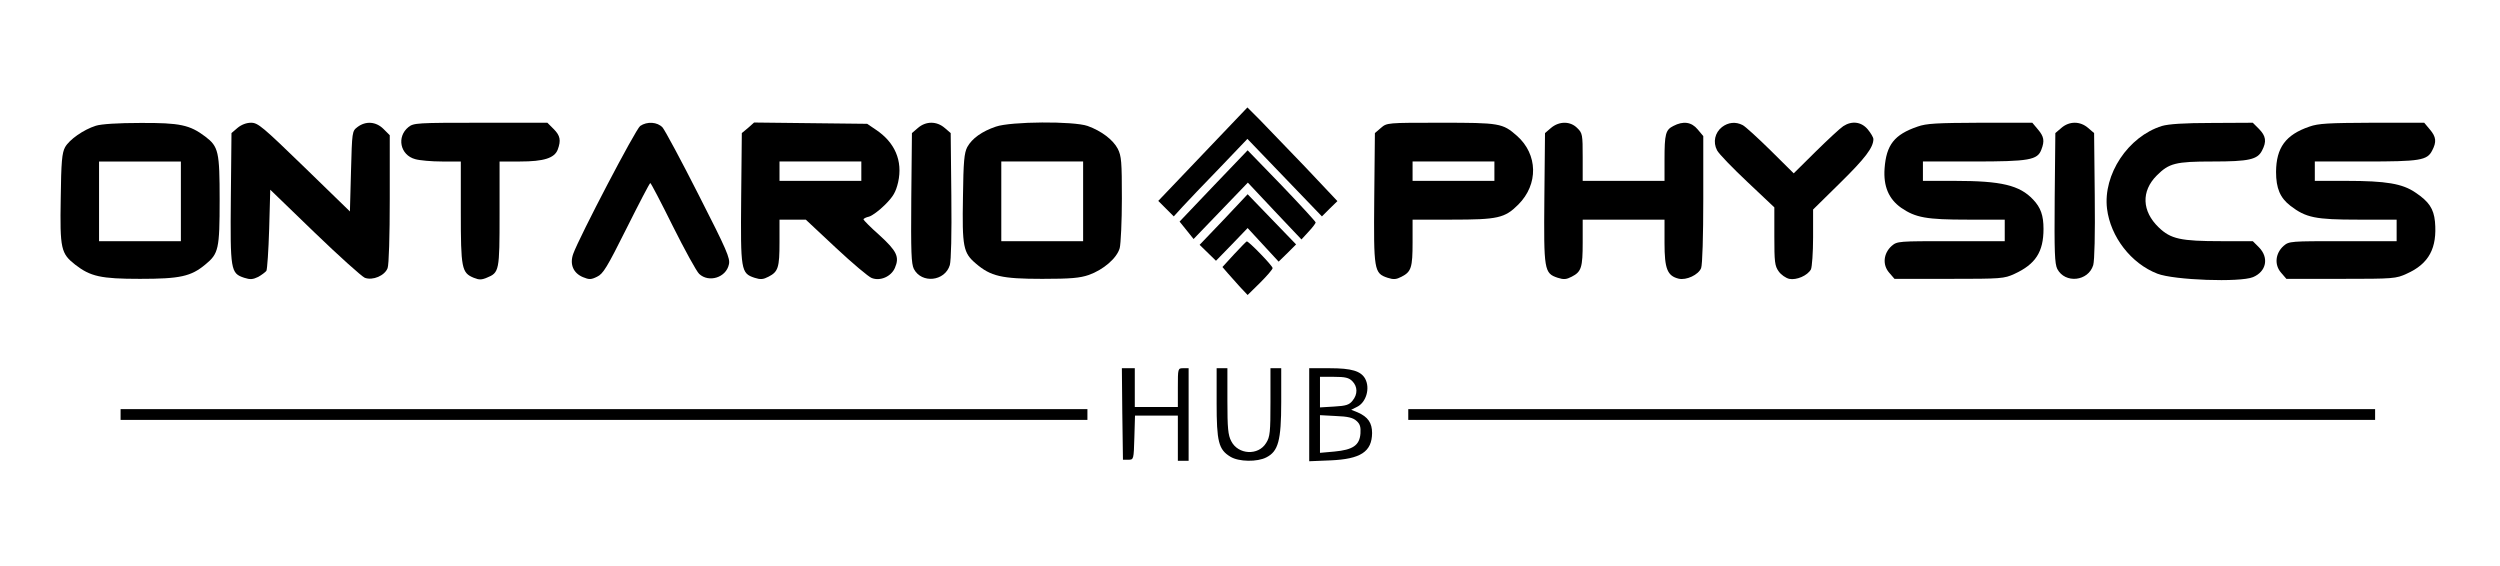 <?xml version="1.0" standalone="no"?>
<!DOCTYPE svg PUBLIC "-//W3C//DTD SVG 20010904//EN"
 "http://www.w3.org/TR/2001/REC-SVG-20010904/DTD/svg10.dtd">
<svg version="1.0" xmlns="http://www.w3.org/2000/svg"
 width="1161pt" height="263pt" viewBox="0 0 1161 263"
 preserveAspectRatio="xMidYMid meet">

<g transform="translate(0,263) scale(0.1,-0.1)"
fill="#000000" stroke="none">
<path d="M5586 1914 l-207 -217 36 -36 36 -36 41 45 c23 25 100 106 172 180
l129 135 173 -180 173 -180 36 36 36 35 -151 160 c-84 87 -178 185 -209 217
l-58 58 -207 -217z"/>
<path d="M445 2046 c-57 -18 -123 -64 -143 -100 -14 -26 -18 -67 -20 -238 -4
-234 1 -255 67 -307 71 -55 119 -66 301 -66 186 0 237 11 304 67 61 50 66 71
66 299 0 225 -5 248 -67 295 -72 54 -117 64 -301 63 -104 0 -182 -5 -207 -13z
m395 -351 l0 -185 -190 0 -190 0 0 185 0 185 190 0 190 0 0 -185z"/>
<path d="M1103 2036 l-28 -24 -3 -301 c-3 -337 -1 -350 62 -371 28 -9 40 -8
65 4 16 9 33 22 38 28 4 7 10 95 13 195 l5 182 206 -199 c114 -110 219 -204
233 -210 37 -14 93 10 106 45 6 15 10 150 10 321 l0 296 -29 29 c-35 35 -83
38 -121 9 -25 -19 -25 -21 -30 -206 l-5 -186 -212 206 c-194 188 -215 206
-247 206 -22 0 -45 -9 -63 -24z"/>
<path d="M1897 2040 c-56 -45 -39 -130 31 -149 20 -6 76 -11 125 -11 l87 0 0
-235 c0 -261 4 -282 60 -305 24 -10 36 -10 60 0 59 24 60 31 60 297 l0 243 95
0 c111 0 160 16 175 55 16 43 12 65 -19 96 l-29 29 -310 0 c-295 0 -311 -1
-335 -20z"/>
<path d="M2973 2045 c-21 -15 -282 -514 -311 -594 -17 -48 0 -89 45 -108 29
-12 38 -12 66 2 28 13 46 43 137 225 58 116 107 210 110 210 3 0 50 -90 105
-201 55 -110 110 -210 122 -221 45 -42 125 -17 138 44 7 28 -10 67 -140 322
-81 160 -157 301 -168 314 -24 26 -72 29 -104 7z"/>
<path d="M3474 2036 l-29 -24 -3 -301 c-3 -337 -1 -350 62 -371 28 -9 40 -8
65 5 45 23 51 43 51 159 l0 106 61 0 61 0 140 -131 c77 -72 152 -135 166 -140
40 -16 91 7 108 47 22 51 9 78 -72 152 -41 36 -74 70 -74 73 0 4 12 10 26 13
14 4 47 28 74 55 39 39 50 59 61 105 22 99 -15 185 -104 244 l-40 27 -263 3
-262 3 -28 -25z m526 -201 l0 -45 -190 0 -190 0 0 45 0 45 190 0 190 0 0 -45z"/>
<path d="M4263 2036 l-28 -24 -3 -301 c-2 -254 0 -305 12 -330 36 -69 144 -58
167 18 6 23 9 139 7 324 l-3 289 -28 24 c-37 32 -87 32 -124 0z"/>
<path d="M4625 2042 c-65 -22 -111 -55 -133 -95 -14 -27 -18 -65 -20 -232 -4
-232 1 -259 60 -309 69 -59 119 -71 308 -71 133 0 175 4 216 18 68 24 131 78
144 125 5 20 10 124 10 230 0 171 -2 197 -19 231 -22 42 -76 83 -140 106 -65
23 -357 21 -426 -3z m405 -347 l0 -185 -190 0 -190 0 0 185 0 185 190 0 190 0
0 -185z"/>
<path d="M6413 2036 l-28 -24 -3 -301 c-3 -337 -1 -350 62 -371 28 -9 40 -8
65 5 45 23 51 43 51 159 l0 106 181 0 c215 0 247 7 310 70 94 94 91 233 -6
319 -67 59 -80 61 -354 61 -250 0 -250 0 -278 -24z m527 -201 l0 -45 -190 0
-190 0 0 45 0 45 190 0 190 0 0 -45z"/>
<path d="M7203 2036 l-28 -24 -3 -301 c-3 -337 -1 -350 62 -371 28 -9 40 -8
65 5 45 23 51 43 51 159 l0 106 190 0 190 0 0 -109 c0 -119 13 -152 65 -165
36 -9 93 18 105 49 6 15 10 150 10 320 l0 293 -26 31 c-29 35 -67 40 -113 16
-36 -18 -41 -37 -41 -157 l0 -98 -190 0 -190 0 0 110 c0 104 -1 112 -25 135
-32 33 -84 33 -122 1z"/>
<path d="M7997 2040 c-33 -26 -43 -70 -23 -108 8 -16 72 -82 141 -147 l125
-118 0 -134 c0 -119 2 -138 20 -163 11 -16 33 -31 49 -35 34 -7 85 15 101 44
5 11 10 78 10 149 l0 129 126 124 c116 114 154 164 154 203 0 8 -12 28 -26 45
-30 36 -74 41 -114 15 -14 -9 -71 -62 -128 -118 l-102 -101 -108 107 c-59 58
-117 111 -129 117 -33 17 -67 13 -96 -9z"/>
<path d="M8905 2042 c-108 -37 -145 -85 -153 -194 -6 -83 19 -142 77 -183 67
-46 118 -55 308 -55 l173 0 0 -50 0 -50 -249 0 c-245 0 -250 0 -276 -22 -38
-34 -44 -87 -12 -124 l25 -29 254 0 c243 0 255 1 303 23 98 45 135 102 135
209 0 63 -13 99 -48 136 -63 67 -148 87 -364 87 l-148 0 0 45 0 45 235 0 c259
0 297 7 315 55 16 41 12 61 -16 94 l-26 31 -241 0 c-203 -1 -250 -3 -292 -18z"/>
<path d="M9573 2036 l-28 -24 -3 -301 c-2 -254 0 -305 12 -330 36 -69 144 -58
167 18 6 23 9 139 7 324 l-3 289 -28 24 c-37 32 -87 32 -124 0z"/>
<path d="M10040 2045 c-157 -49 -274 -225 -255 -384 16 -131 112 -255 234
-302 77 -30 384 -41 444 -16 62 26 75 90 28 138 l-29 29 -146 0 c-189 0 -235
10 -291 64 -78 75 -82 168 -9 241 57 57 87 65 259 65 169 0 209 9 230 51 22
42 18 67 -14 100 l-29 29 -189 -1 c-131 0 -202 -5 -233 -14z"/>
<path d="M10725 2042 c-111 -38 -154 -98 -155 -210 0 -77 19 -121 67 -158 72
-55 116 -64 313 -64 l180 0 0 -50 0 -50 -249 0 c-245 0 -250 0 -276 -22 -38
-34 -44 -87 -12 -124 l25 -29 254 0 c245 0 255 1 305 24 103 46 142 119 131
242 -6 60 -28 93 -91 135 -60 41 -135 54 -320 54 l-147 0 0 45 0 45 234 0
c254 0 288 5 311 51 21 40 19 63 -11 98 l-26 31 -241 0 c-203 -1 -250 -3 -292
-18z"/>
<path d="M5636 1767 l-158 -166 33 -41 32 -40 126 131 126 131 124 -132 125
-132 33 36 c18 19 33 39 33 43 -1 5 -72 82 -158 172 l-158 163 -158 -165z"/>
<path d="M5683 1610 l-112 -117 38 -37 38 -37 74 76 73 76 72 -78 72 -78 41
40 40 40 -113 117 -112 116 -111 -118z"/>
<path d="M5731 1449 l-54 -59 24 -28 c13 -15 39 -44 58 -65 l35 -37 58 57 c32
32 58 62 58 68 0 11 -112 126 -120 124 -3 -1 -29 -28 -59 -60z"/>
<path d="M5212 708 l3 -213 25 0 c25 0 25 1 28 103 l3 102 99 0 100 0 0 -105
0 -105 25 0 25 0 0 215 0 215 -25 0 c-25 0 -25 -1 -25 -90 l0 -90 -100 0 -100
0 0 90 0 90 -30 0 -30 0 2 -212z"/>
<path d="M5650 759 c0 -180 9 -217 64 -250 39 -24 125 -25 167 -3 55 28 69 77
69 257 l0 157 -25 0 -25 0 0 -157 c0 -139 -2 -162 -20 -190 -36 -60 -130 -55
-162 8 -15 28 -18 61 -18 187 l0 152 -25 0 -25 0 0 -161z"/>
<path d="M6080 704 l0 -216 98 4 c141 6 193 40 194 127 0 47 -19 75 -67 96
l-30 12 26 13 c43 20 63 86 39 131 -20 36 -63 49 -165 49 l-95 0 0 -216z m200
156 c25 -25 26 -61 1 -91 -15 -19 -30 -24 -85 -27 l-66 -4 0 71 0 71 65 0 c52
0 69 -4 85 -20z m20 -185 c16 -14 20 -28 18 -58 -4 -55 -35 -76 -121 -84 l-67
-6 0 88 0 87 74 -4 c56 -2 80 -8 96 -23z"/>
<path d="M560 705 l0 -25 2245 0 2245 0 0 25 0 25 -2245 0 -2245 0 0 -25z"/>
<path d="M6540 705 l0 -25 2245 0 2245 0 0 25 0 25 -2245 0 -2245 0 0 -25z"/>
</g>
</svg>
